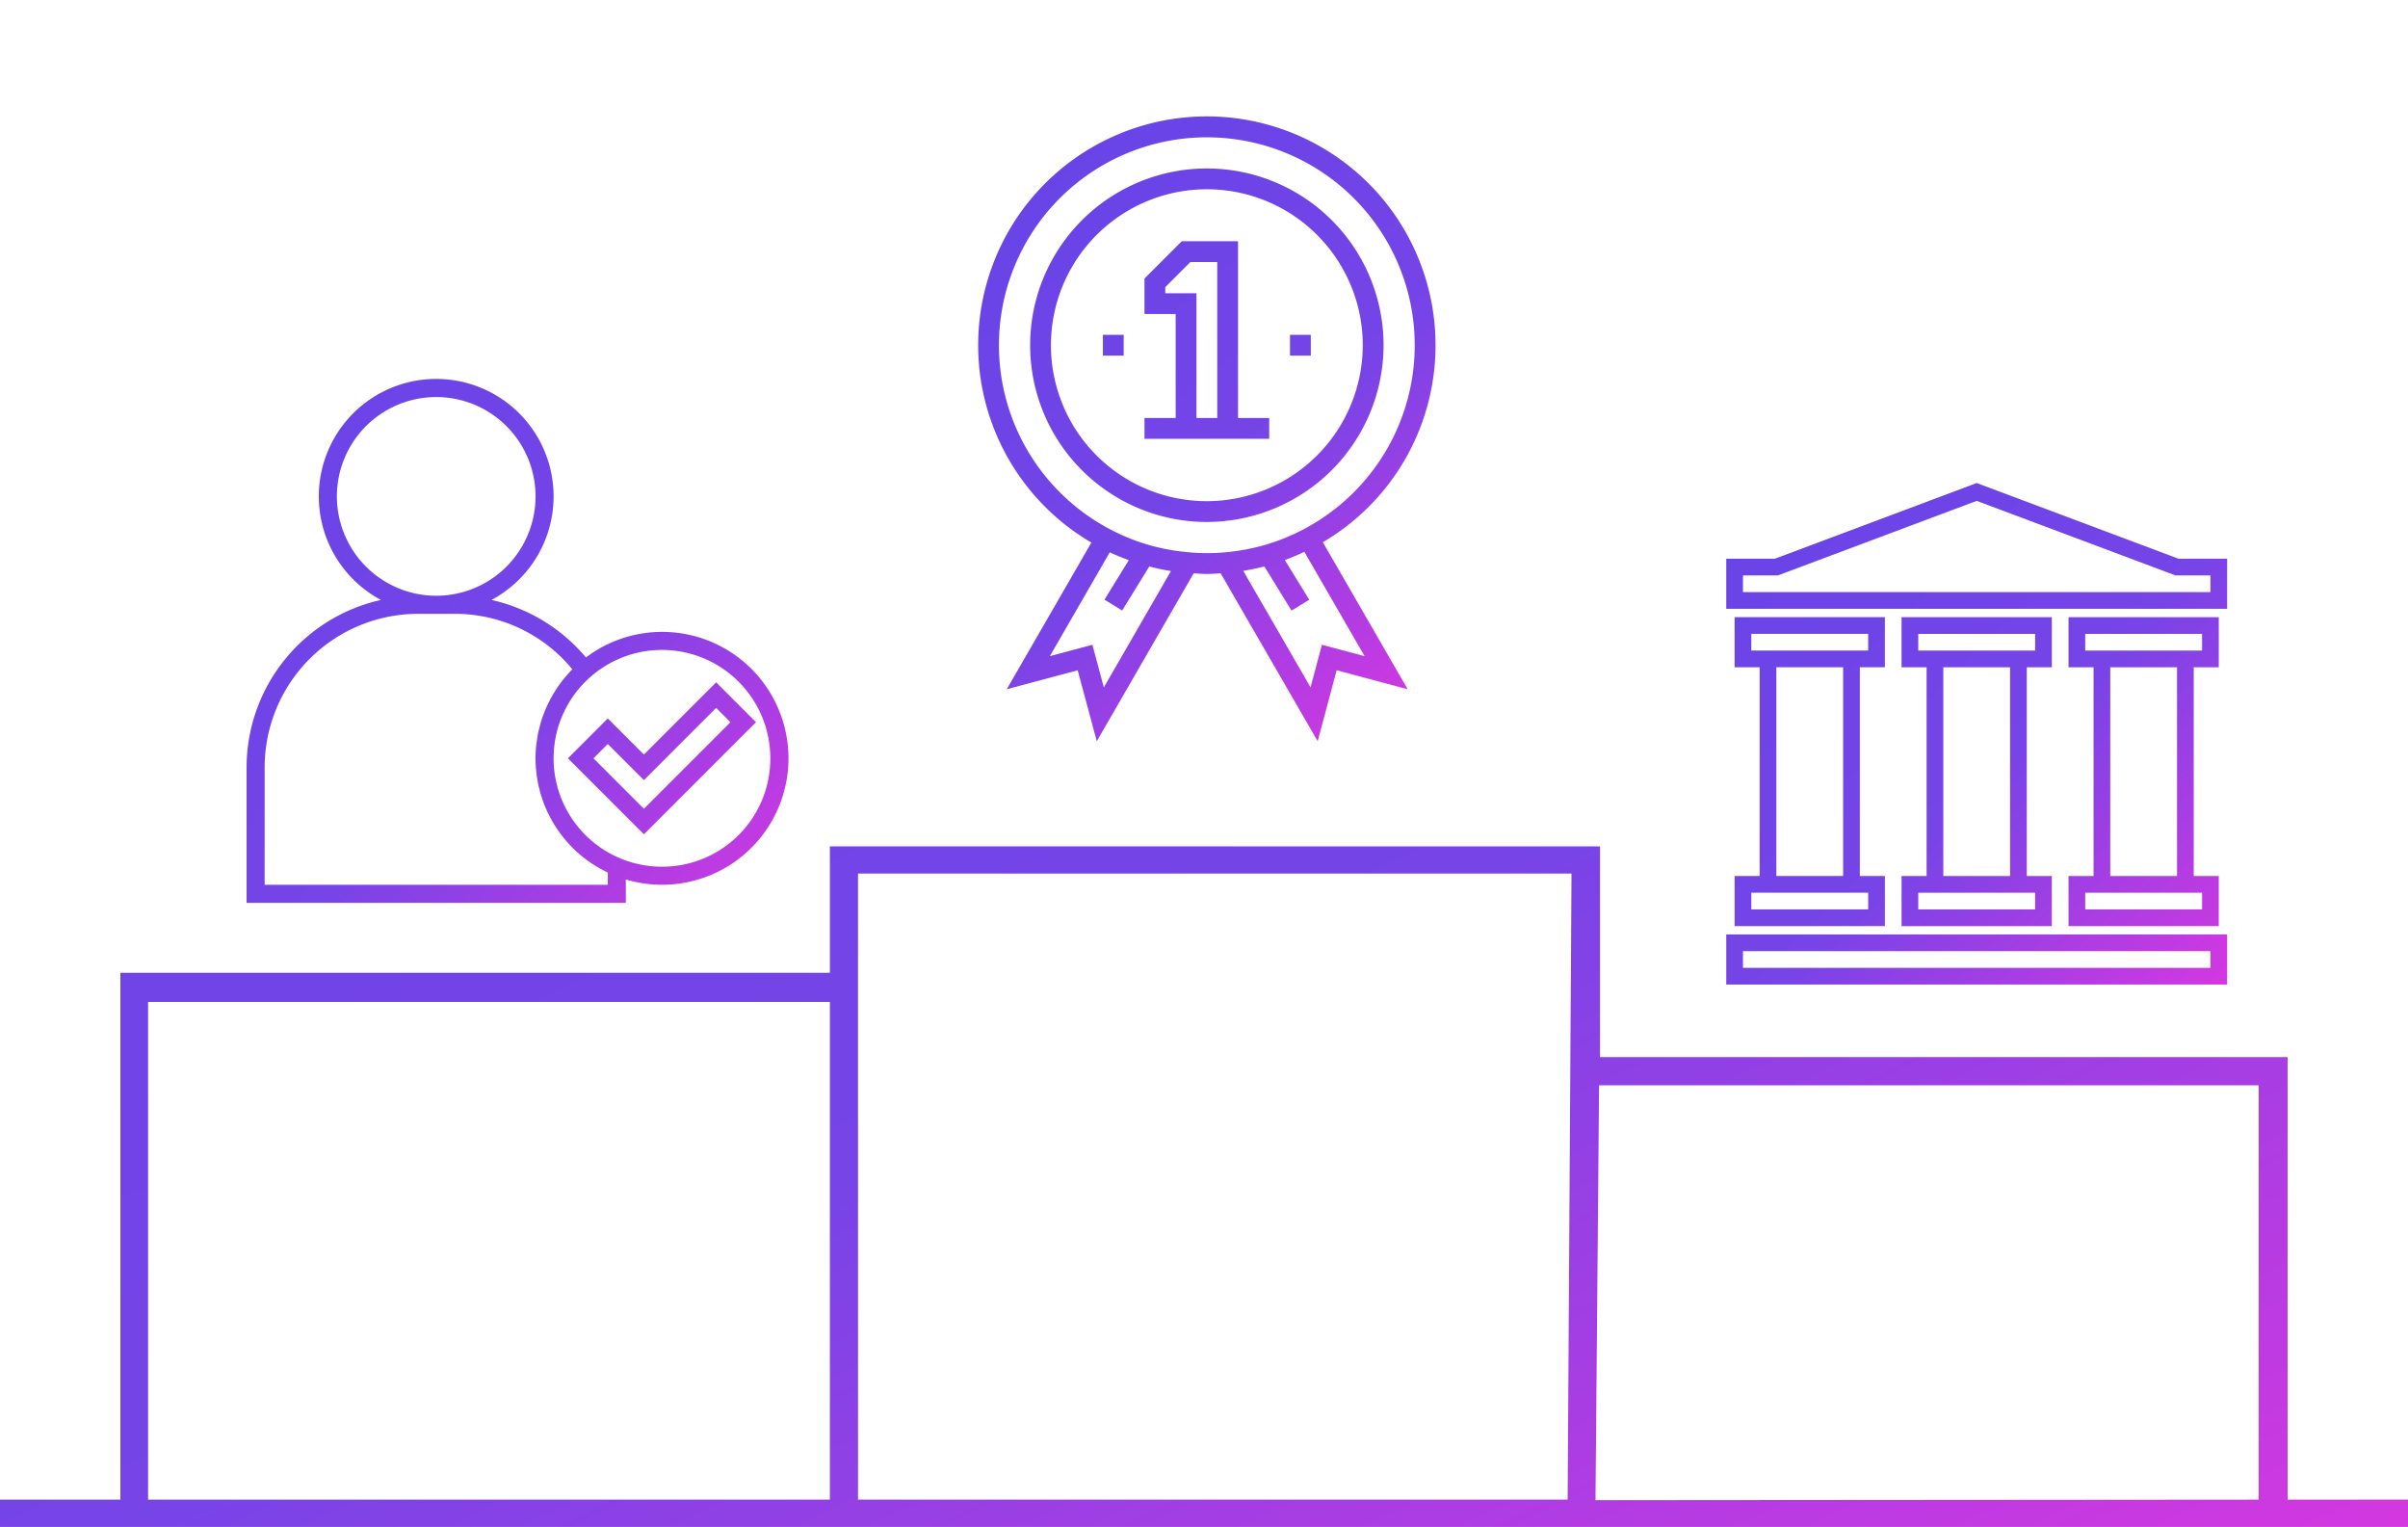 <?xml version="1.0" encoding="UTF-8" standalone="no"?>
<svg
   xmlns:dc="http://purl.org/dc/elements/1.1/"
   xmlns:cc="http://creativecommons.org/ns#"
   xmlns:rdf="http://www.w3.org/1999/02/22-rdf-syntax-ns#"
   xmlns:svg="http://www.w3.org/2000/svg"
   xmlns="http://www.w3.org/2000/svg"
   xmlns:xlink="http://www.w3.org/1999/xlink"
   viewBox="0 0 60 38.038"
   version="1.1"
   id="svg15"
   width="60"
   height="38.038">
  <defs
     id="defs8">
    <linearGradient
       y2="59.983"
       y1="1.983"
       x2="59.018"
       x1="3.018"
       id="linearGradient969"
       gradientUnits="userSpaceOnUse">
      <stop
         style="stop-color:#6844e7;stop-opacity:1"
         id="stop963"
         stop-color="#fff200"
         offset="0" />
      <stop
         offset="0.5"
         stop-color="#fff200"
         id="stop965"
         style="stop-color:#7644e7;stop-opacity:1" />
      <stop
         id="stop967"
         stop-color="#cd118c"
         offset="1"
         style="stop-color:#e036df;stop-opacity:1" />
    </linearGradient>
    <linearGradient
       gradientUnits="userSpaceOnUse"
       id="linearGradient947"
       x1="3.018"
       x2="59.018"
       y1="1.983"
       y2="59.983">
      <stop
         offset="0"
         stop-color="#fff200"
         id="stop941"
         style="stop-color:#6844e7;stop-opacity:1" />
      <stop
         style="stop-color:#52bcf9;stop-opacity:1"
         id="stop943"
         stop-color="#fff200"
         offset="0.5" />
      <stop
         style="stop-color:#e036df;stop-opacity:1"
         offset="1"
         stop-color="#cd118c"
         id="stop945" />
    </linearGradient>
    <linearGradient
       gradientUnits="userSpaceOnUse"
       id="linearGradient4700"
       x1="3.018"
       x2="59.018"
       y1="1.983"
       y2="59.983">
      <stop
         offset="0"
         stop-color="#fff200"
         id="stop4694"
         style="stop-color:#0fb1fc;stop-opacity:1" />
      <stop
         style="stop-color:#52bcf9;stop-opacity:1"
         id="stop4696"
         stop-color="#fff200"
         offset="0.5" />
      <stop
         style="stop-color:#9e4af6;stop-opacity:1"
         offset="1"
         stop-color="#cd118c"
         id="stop4698" />
    </linearGradient>
    <linearGradient
       y2="59.983"
       y1="1.983"
       x2="59.018"
       x1="3.018"
       id="linearGradient4690"
       gradientUnits="userSpaceOnUse">
      <stop
         style="stop-color:#0fb1fc;stop-opacity:1"
         id="stop4686"
         stop-color="#fff200"
         offset="0" />
      <stop
         offset="0.5"
         stop-color="#fff200"
         id="stop4692"
         style="stop-color:#52bcf9;stop-opacity:1" />
      <stop
         id="stop4688"
         stop-color="#cd118c"
         offset="1"
         style="stop-color:#9e4af6;stop-opacity:1" />
    </linearGradient>
    <linearGradient
       gradientUnits="userSpaceOnUse"
       id="linearGradient4646"
       x1="3.018"
       x2="59.018"
       y1="1.983"
       y2="59.983">
      <stop
         offset="0"
         stop-color="#fff200"
         id="stop4642"
         style="stop-color:#00c2ff;stop-opacity:1" />
      <stop
         offset="1"
         stop-color="#cd118c"
         id="stop4644" />
    </linearGradient>
    <linearGradient
       y2="58.975"
       y1="0.975"
       xlink:href="#linearGradient4700"
       x2="60.062"
       x1="4.062"
       id="gradient_ice-2-7" />
    <linearGradient
       y2="66.737"
       y1="8.737"
       xlink:href="#linearGradient4690"
       x2="52.022"
       x1="-3.978"
       id="gradient_ice-3" />
    <linearGradient
       y2="60.195"
       y1="-0.805"
       xlink:href="#linearGradient4690"
       x2="65.139"
       x1="14.139"
       id="gradient_ice-2-3" />
    <linearGradient
       xlink:href="#linearGradient4690"
       id="linearGradient883"
       gradientUnits="userSpaceOnUse"
       x1="-8.439"
       y1="18.072"
       x2="42.561"
       y2="79.072" />
    <linearGradient
       xlink:href="#linearGradient4690"
       id="linearGradient885"
       gradientUnits="userSpaceOnUse"
       x1="3.018"
       y1="1.983"
       x2="59.018"
       y2="59.983" />
    <linearGradient
       y2="57.755"
       y1="6.755"
       xlink:href="#linearGradient969"
       x2="59.798"
       x1="17.798"
       id="gradient_ice-2-2" />
    <linearGradient
       y2="58.289"
       y1="7.289"
       xlink:href="#linearGradient969"
       x2="59.149"
       x1="17.149"
       id="gradient_ice-3-9" />
    <linearGradient
       y2="62.171"
       y1="11.171"
       xlink:href="#linearGradient969"
       x2="54.435"
       x1="12.435"
       id="gradient_ice-4" />
    <linearGradient
       y2="53.338"
       y1="2.338"
       xlink:href="#linearGradient969"
       x2="65.161"
       x1="23.161"
       id="gradient_ice-5-1" />
    <linearGradient
       xlink:href="#linearGradient969"
       id="linearGradient4632"
       gradientUnits="userSpaceOnUse"
       x1="12.431"
       y1="11.174"
       x2="54.431"
       y2="62.174" />
    <linearGradient
       xlink:href="#linearGradient947"
       id="linearGradient4634"
       gradientUnits="userSpaceOnUse"
       x1="-0.644"
       y1="6.4"
       x2="58.356"
       y2="71.4"
       gradientTransform="matrix(1,0,0,0.525,0,28.962)" />
    <linearGradient
       gradientUnits="userSpaceOnUse"
       id="gradient_ice"
       x1="-6.04"
       x2="58.96"
       y1="13.544"
       y2="73.544">
      <stop
         offset="0"
         stop-color="#fff200"
         id="stop849" />
      <stop
         offset="1"
         stop-color="#cd118c"
         id="stop851" />
    </linearGradient>
    <linearGradient
       id="gradient_ice-2"
       x1="3.565"
       x2="68.565"
       xlink:href="#linearGradient969"
       y1="3.137"
       y2="63.137" />
    <linearGradient
       y2="73.544"
       x2="58.96"
       y1="13.544"
       x1="-6.04"
       gradientUnits="userSpaceOnUse"
       id="linearGradient875"
       xlink:href="#linearGradient969" />
    <linearGradient
       gradientUnits="userSpaceOnUse"
       id="gradient_ice-36"
       x1="-5.43"
       x2="54.57"
       y1="5.663"
       y2="62.663">
      <stop
         offset="0"
         stop-color="#fff200"
         id="stop877" />
      <stop
         offset="1"
         stop-color="#cd118c"
         id="stop879" />
    </linearGradient>
    <linearGradient
       gradientUnits="userSpaceOnUse"
       id="gradient_ice-7"
       x1="-9.261"
       x2="51.739"
       y1="17.063"
       y2="79.063">
      <stop
         offset="0"
         stop-color="#fff200"
         id="stop898" />
      <stop
         offset="1"
         stop-color="#cd118c"
         id="stop900" />
    </linearGradient>
    <linearGradient
       id="gradient_ice-2-5"
       x1="-8.175"
       x2="52.825"
       xlink:href="#linearGradient969"
       y1="15.995"
       y2="77.995" />
    <linearGradient
       id="gradient_ice-3-3"
       x1="1.988"
       x2="62.988"
       xlink:href="#linearGradient969"
       y1="5.996"
       y2="67.996" />
    <linearGradient
       id="gradient_ice-4-5"
       x1="12.15"
       x2="73.15"
       xlink:href="#linearGradient969"
       y1="-4.003"
       y2="57.997" />
    <linearGradient
       id="gradient_ice-5"
       x1="13.236"
       x2="74.236"
       xlink:href="#linearGradient969"
       y1="-5.071"
       y2="56.929" />
    <linearGradient
       y2="79.063"
       x2="51.739"
       y1="17.063"
       x1="-9.261"
       gradientUnits="userSpaceOnUse"
       id="linearGradient939"
       xlink:href="#linearGradient969" />
    <linearGradient
       y2="71.4"
       x2="58.356"
       y1="6.4"
       x1="-0.644"
       gradientTransform="matrix(1,0,0,0.525,0,28.962)"
       gradientUnits="userSpaceOnUse"
       id="linearGradient961"
       xlink:href="#linearGradient969" />
  </defs>
  <g
     data-name="reward-performance-business-finance"
     id="reward-performance-business-finance-5"
     transform="translate(-2,-23.102)">
    <path
       d="M 59,60.461 V 49.436 H 41.867 V 44.186 H 40.678 24 22.678 v 3.15 H 5 V 60.461 H 2 v 0.679 H 62 V 60.461 Z M 38,44.186 H 26 Z M 5.69,60.461 V 48.062 H 22.678 v 12.398 z m 17.689,0 V 44.863 H 41.157 l -0.096,15.597 z m 18.376,0.013 0.089,-10.336 h 16.435 v 10.323 z"
       style="fill:url(#linearGradient961);fill-opacity:1;stroke-width:0.725"
       id="path10" />
    <g
       id="reward-financial-business-finance"
       transform="matrix(0.259,0,0,0.259,23.783,25.486)">
      <path
         id="path4602"
         style="fill:url(#linearGradient4632);fill-opacity:1"
         d="M 54,24 A 22,22 0 1 0 20.891,42.981 l -8.142,14.108 6.825,-1.825 1.837,6.824 9.321,-16.15 C 31.153,45.965 31.571,46 32,46 c 0.45,0 0.888,-0.035 1.328,-0.063 l 9.335,16.154 1.825,-6.827 6.833,1.824 -8.163,-14.139 A 21.946,21.946 0 0 0 54,24 Z m -31.911,32.912 -1.1,-4.1 -4.094,1.095 5.764,-9.987 c 0.6,0.283 1.214,0.526 1.832,0.751 l -2.34,3.8 1.7,1.048 2.61,-4.239 a 21.289,21.289 0 0 0 2.083,0.441 z m 8.181,-13 h -0.019 a 19.5,19.5 0 0 1 -7.526,-2.189 v 0 a 20,20 0 1 1 18.6,-0.028 19.7,19.7 0 0 1 -7.529,2.219 18.43,18.43 0 0 1 -3.526,10e-4 z m 12.8,8.9 -1.094,4.093 L 35.5,45.7 q 1.029,-0.163 2.031,-0.424 l 2.618,4.252 1.7,-1.048 -2.349,-3.82 q 0.956,-0.348 1.88,-0.787 l 5.8,10.039 z" />
      <path
         id="path4604"
         style="fill:url(#gradient_ice-2-2);fill-opacity:1"
         d="M 49,24 A 17,17 0 1 0 32,41 17.019,17.019 0 0 0 49,24 Z M 32,39 A 15,15 0 1 1 47,24 15.017,15.017 0 0 1 32,39 Z" />
      <path
         id="path4606"
         style="fill:url(#gradient_ice-3-9);fill-opacity:1"
         d="M 35,14 H 29.586 L 26,17.586 V 21 h 3 v 10 h -3 v 2 H 38 V 31 H 35 Z M 31,31 V 19 H 28 V 18.414 L 30.414,16 H 33 v 15 z" />
      <rect
         id="rect4608"
         y="23"
         x="22"
         width="2"
         style="fill:url(#gradient_ice-4);fill-opacity:1"
         height="2" />
      <rect
         id="rect4610"
         y="23"
         x="40"
         width="2"
         style="fill:url(#gradient_ice-5-1);fill-opacity:1"
         height="2" />
    </g>
  </g>
  <g
     transform="matrix(0.208,0,0,0.208,42.597,11.631)"
     id="bank-financial-business-finance">
    <path
       d="M 2,62 H 62 V 56 H 2 Z m 2,-4 h 56 v 2 H 4 Z"
       style="fill:url(#linearGradient939);fill-opacity:1"
       id="path909" />
    <path
       d="m 3,49 v 6 H 21 V 49 H 18 V 24 h 3 V 18 H 3 v 6 h 3 v 25 z m 16,2 v 2 H 5 V 51 Z M 5,22 v -2 h 14 v 2 z m 3,2 h 8 V 49 H 8 Z"
       style="fill:url(#gradient_ice-2-5);fill-opacity:1"
       id="path911" />
    <path
       d="m 23,49 v 6 H 41 V 49 H 38 V 24 h 3 V 18 H 23 v 6 h 3 v 25 z m 16,2 v 2 H 25 V 51 Z M 25,22 v -2 h 14 v 2 z m 3,2 h 8 v 25 h -8 z"
       style="fill:url(#gradient_ice-3-3);fill-opacity:1"
       id="path913" />
    <path
       d="m 43,49 v 6 H 61 V 49 H 58 V 24 h 3 V 18 H 43 v 6 h 3 v 25 z m 16,2 v 2 H 45 V 51 Z M 45,22 v -2 h 14 v 2 z m 3,2 h 8 v 25 h -8 z"
       style="fill:url(#gradient_ice-4-5);fill-opacity:1"
       id="path915" />
    <path
       d="M 56.181,11 32,1.932 7.819,11 H 2 v 6 H 62 V 11 Z M 60,15 H 4 V 13 H 8.181 L 32,4.068 55.819,13 H 60 Z"
       style="fill:url(#gradient_ice-5);fill-opacity:1"
       id="path917" />
  </g>
  <g
     transform="matrix(0.225,0,0,0.225,5.694,8.541)"
     id="human-suscess-performance-business-finance">
    <path
       d="m 48,32 a 13.986,13.986 0 0 0 -8.42,2.833 19.085,19.085 0 0 0 -10.461,-6.369 13,13 0 1 0 -12.239,0 A 19.025,19.025 0 0 0 2,47 V 62 H 44 V 59.413 A 14,14 0 1 0 48,32 Z M 12,17 A 11,11 0 1 1 23,28 11.013,11.013 0 0 1 12,17 Z M 42,60 H 4 V 47 A 17.019,17.019 0 0 1 21,30 h 4 a 16.812,16.812 0 0 1 13.069,6.139 c -0.069,0.07 -0.129,0.147 -0.2,0.219 -0.146,0.153 -0.285,0.311 -0.424,0.47 -0.176,0.2 -0.347,0.408 -0.511,0.62 -0.13,0.168 -0.255,0.338 -0.377,0.511 -0.153,0.217 -0.3,0.439 -0.439,0.664 -0.111,0.179 -0.22,0.358 -0.323,0.542 -0.13,0.233 -0.251,0.471 -0.368,0.711 -0.091,0.186 -0.182,0.371 -0.265,0.561 -0.108,0.251 -0.2,0.506 -0.3,0.762 -0.07,0.189 -0.142,0.376 -0.2,0.568 -0.087,0.272 -0.156,0.549 -0.226,0.826 -0.047,0.184 -0.1,0.365 -0.138,0.551 -0.065,0.31 -0.109,0.625 -0.153,0.94 -0.022,0.159 -0.054,0.315 -0.071,0.475 A 14.073,14.073 0 0 0 34,46 q 0,0.52 0.039,1.035 c 0.008,0.114 0.025,0.225 0.036,0.339 0.022,0.227 0.043,0.455 0.076,0.679 0.02,0.134 0.048,0.265 0.072,0.4 0.035,0.2 0.069,0.4 0.113,0.6 0.031,0.139 0.07,0.275 0.105,0.413 0.048,0.188 0.094,0.377 0.149,0.563 0.042,0.14 0.092,0.277 0.138,0.416 0.059,0.178 0.118,0.357 0.184,0.533 0.053,0.139 0.112,0.274 0.169,0.41 0.071,0.172 0.142,0.344 0.22,0.512 0.062,0.134 0.13,0.265 0.2,0.4 0.083,0.164 0.165,0.329 0.254,0.49 0.073,0.13 0.15,0.257 0.226,0.385 0.094,0.157 0.188,0.314 0.288,0.468 0.081,0.124 0.167,0.246 0.252,0.368 0.1,0.151 0.21,0.3 0.321,0.446 0.09,0.119 0.183,0.234 0.277,0.35 0.115,0.142 0.232,0.284 0.353,0.422 q 0.148,0.168 0.3,0.331 c 0.126,0.134 0.253,0.266 0.384,0.4 0.107,0.1 0.215,0.207 0.325,0.309 0.136,0.126 0.273,0.249 0.414,0.369 0.114,0.1 0.23,0.193 0.348,0.287 0.144,0.116 0.291,0.228 0.44,0.338 q 0.184,0.136 0.373,0.267 c 0.152,0.1 0.307,0.2 0.463,0.3 0.132,0.083 0.264,0.164 0.4,0.243 0.159,0.093 0.32,0.181 0.483,0.268 0.141,0.075 0.282,0.15 0.426,0.221 0.059,0.029 0.115,0.062 0.175,0.09 z m 6,-2 A 12,12 0 1 1 60,46 11.978,11.978 0 0 1 48,58 Z"
       style="fill:url(#linearGradient875);fill-opacity:1"
       id="path857" />
    <path
       d="m 54,37.586 -8,8 -4,-4 L 37.586,46 46,54.414 58.414,42 Z M 40.414,46 42,44.414 l 4,4 8,-8 L 55.586,42 46,51.586 Z"
       style="fill:url(#gradient_ice-2);fill-opacity:1"
       id="path859" />
  </g>
</svg>
